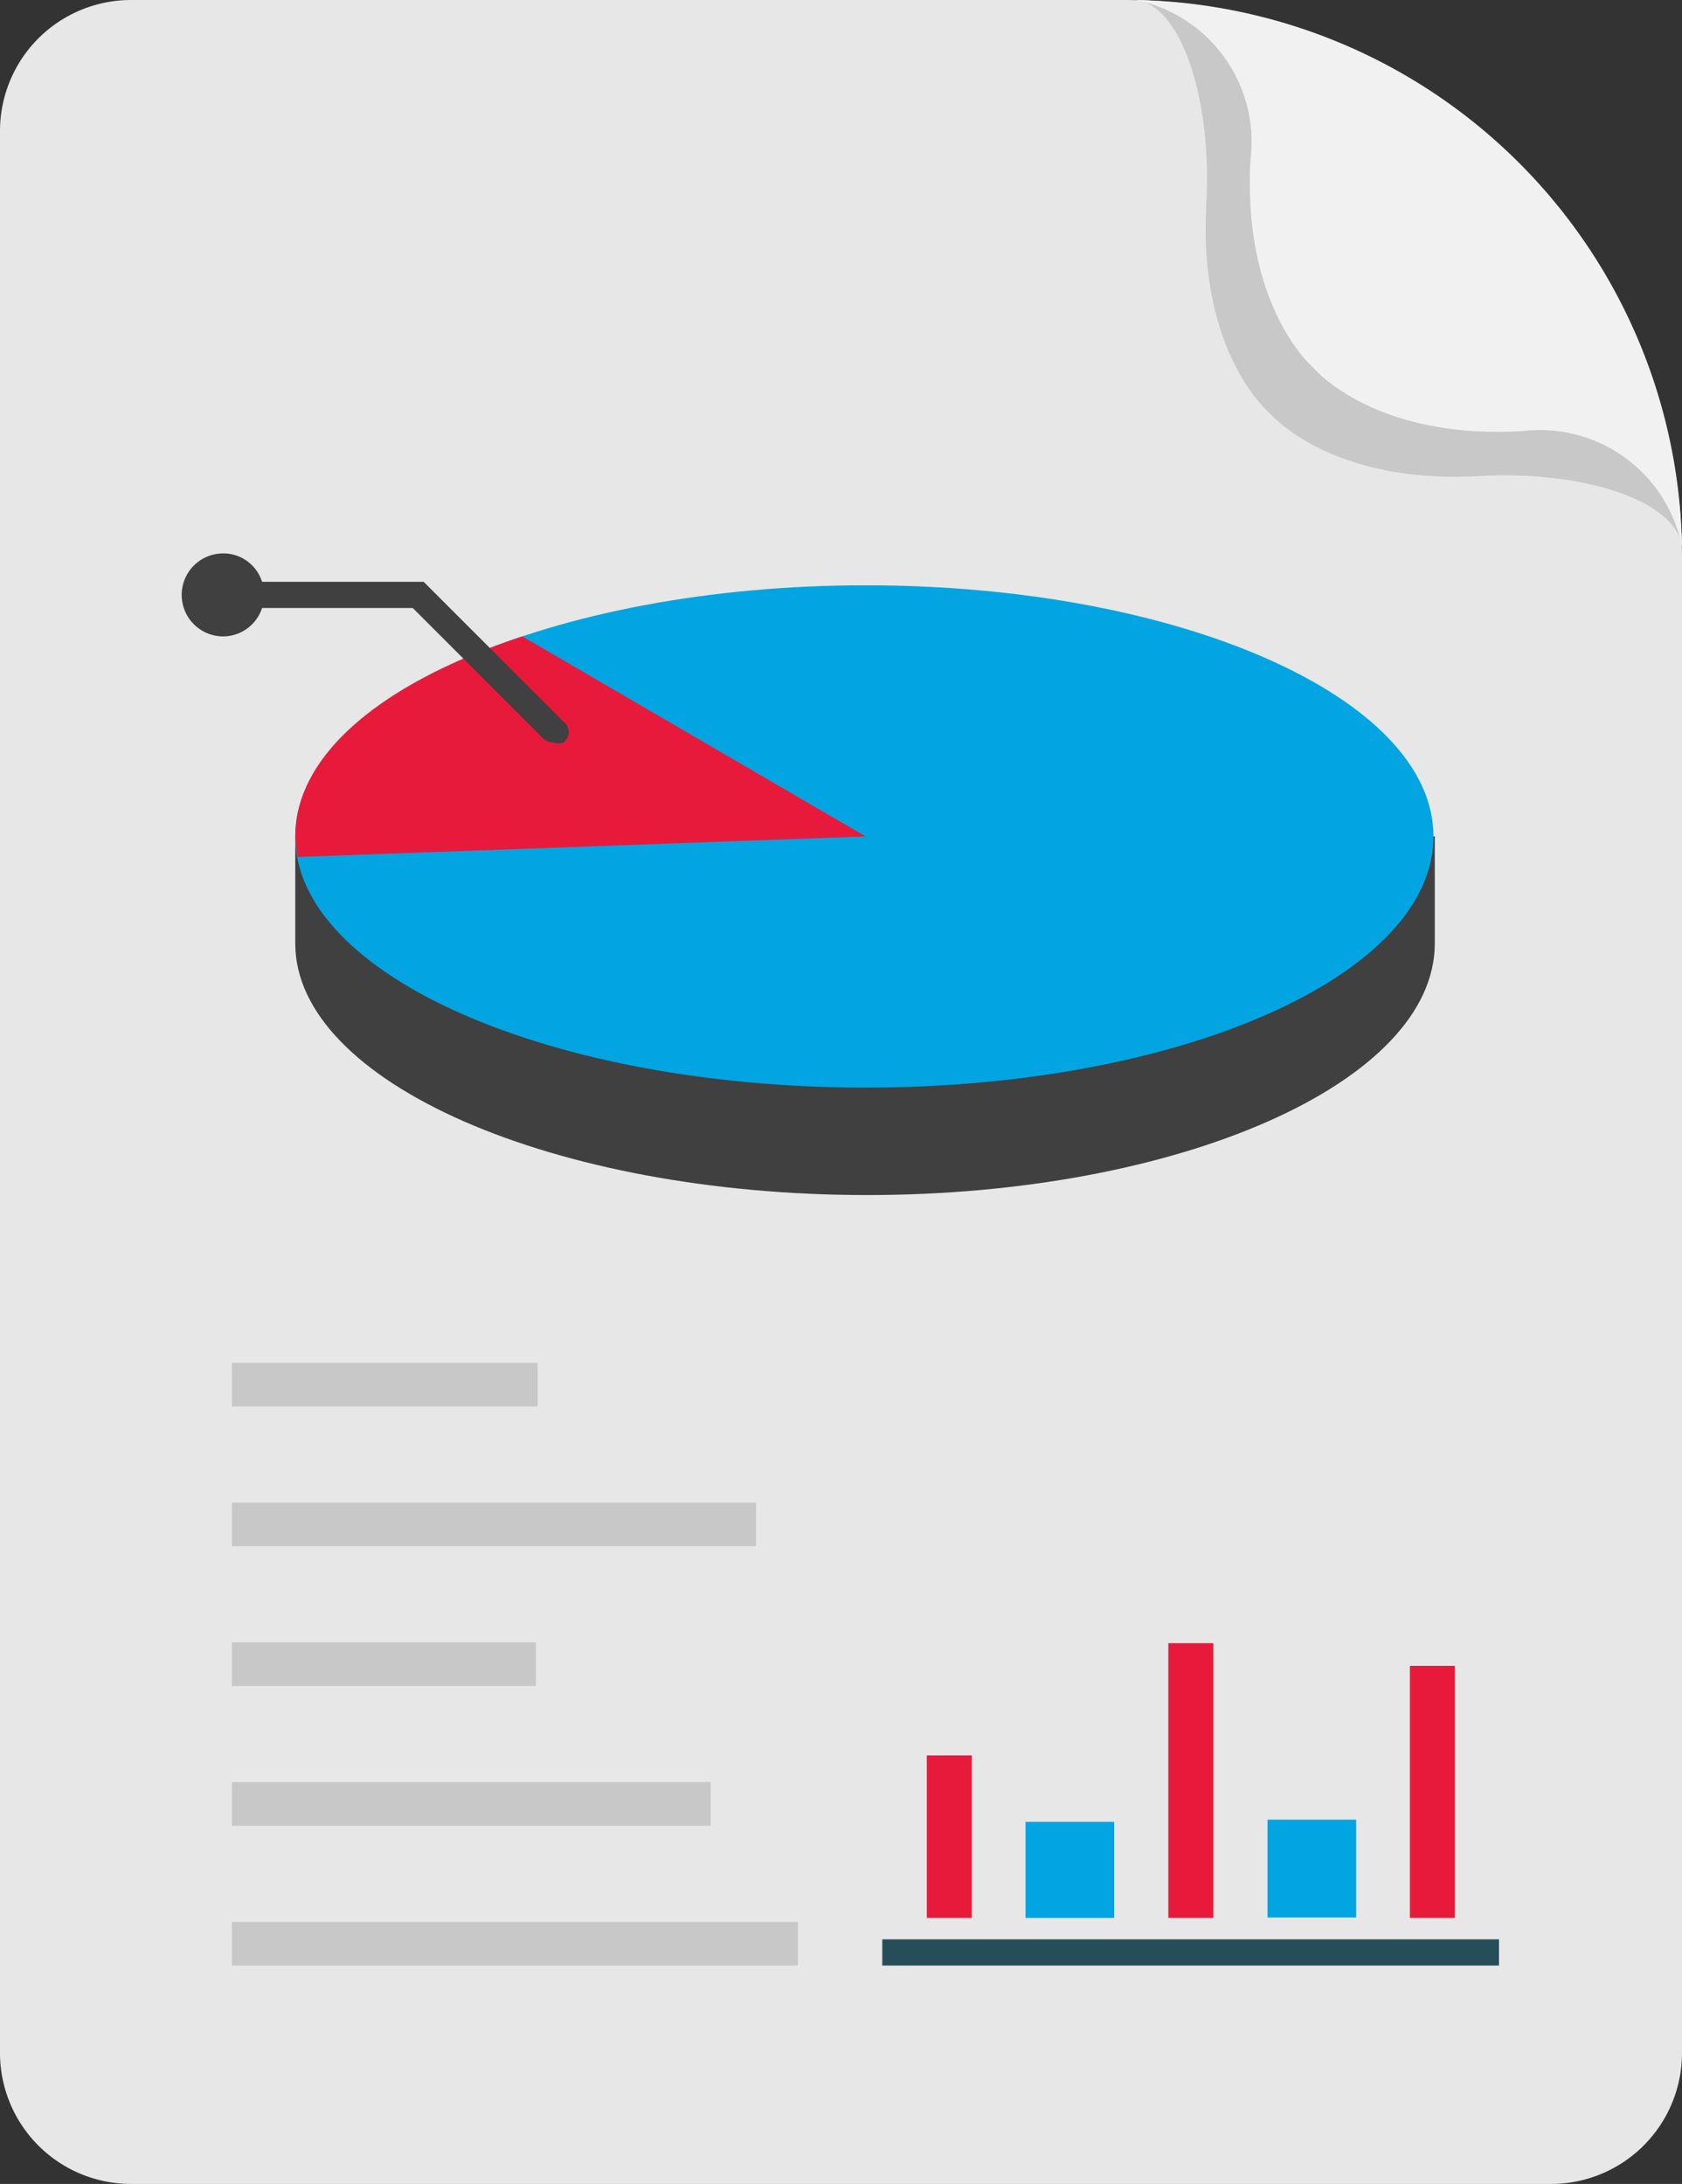 <svg xmlns="http://www.w3.org/2000/svg" viewBox="0 0 38.51 50"><rect x="0" y="0" width="38.51" height="50" fill="#333333" stroke="none"/><defs><style>.cls-1{fill:#e7e7e7;}.cls-2{fill:#c8c8c8;}.cls-3{fill:#f1f1f1;}.cls-4{fill:#264e59;}.cls-5{fill:#e81a3b;}.cls-6{fill:#02a5e2;}.cls-7{fill:#404040;}</style></defs><g id="Layer_2" data-name="Layer 2"><g id="Elegant_Series" data-name="Elegant Series"><path class="cls-1" d="M3,50A3,3,0,0,1,0,47V3A3,3,0,0,1,3,0H25.74A12.79,12.79,0,0,1,38.51,12.77V47a3,3,0,0,1-2.95,3Z"/><path class="cls-2" d="M27.62,4.67c-.2,3.41,1.44,4.78,1.44,4.78s1.37,1.64,4.78,1.45c2.37-.14,4.55.55,4.67,1.63-.06-3.33-2.39-5.43-4.75-7.78S29.31.06,26,0C27.06.12,27.75,2.3,27.62,4.67Z"/><path class="cls-3" d="M28.63,3.65c-.19,3.41,1.45,4.78,1.45,4.78s1.37,1.64,4.78,1.44a3.31,3.31,0,0,1,3.65,2.66A12.74,12.74,0,0,0,26,0,3.31,3.31,0,0,1,28.63,3.65Z"/><rect class="cls-4" x="20.2" y="44.4" width="14.12" height="0.6"/><rect class="cls-5" x="21.22" y="40.19" width="1.03" height="3.72"/><rect class="cls-6" x="23.48" y="41.71" width="2.03" height="2.2"/><rect class="cls-5" x="26.75" y="37.62" width="1.03" height="6.29"/><rect class="cls-6" x="29.02" y="41.66" width="2.03" height="2.24"/><rect class="cls-5" x="32.28" y="38.14" width="1.03" height="5.77"/><rect class="cls-2" x="5.31" y="31.2" width="7" height="1"/><rect class="cls-2" x="5.31" y="34.4" width="12" height="1"/><rect class="cls-2" x="5.31" y="37.6" width="6.96" height="1"/><rect class="cls-2" x="5.31" y="40.8" width="10.96" height="1"/><rect class="cls-2" x="5.31" y="44" width="12.96" height="1"/><path class="cls-7" d="M8,19.15c2.1-1.95,6.58-3.3,11.8-3.3s9.7,1.35,11.79,3.3h1.26V21.6c0,3.18-5.84,5.76-13,5.76S6.76,24.78,6.76,21.6V19.15Z"/><path class="cls-6" d="M6.76,19.15c0,3.18,5.85,5.75,13.06,5.75s13-2.57,13-5.75S27,13.4,19.82,13.4,6.76,16,6.76,19.15Z"/><path class="cls-5" d="M19.82,19.15l-13,.47a2.42,2.42,0,0,1-.06-.47c0-1.88,2-3.53,5.2-4.58Z"/><path class="cls-7" d="M12.9,16.52l-3.2-3.2H6a.93.93,0,0,0-.89-.65.95.95,0,1,0,0,1.9A.94.94,0,0,0,6,13.92H9.45l3,3a.35.35,0,0,0,.22.08A.34.34,0,0,0,12.9,17,.3.3,0,0,0,12.9,16.52Z"/></g></g></svg>